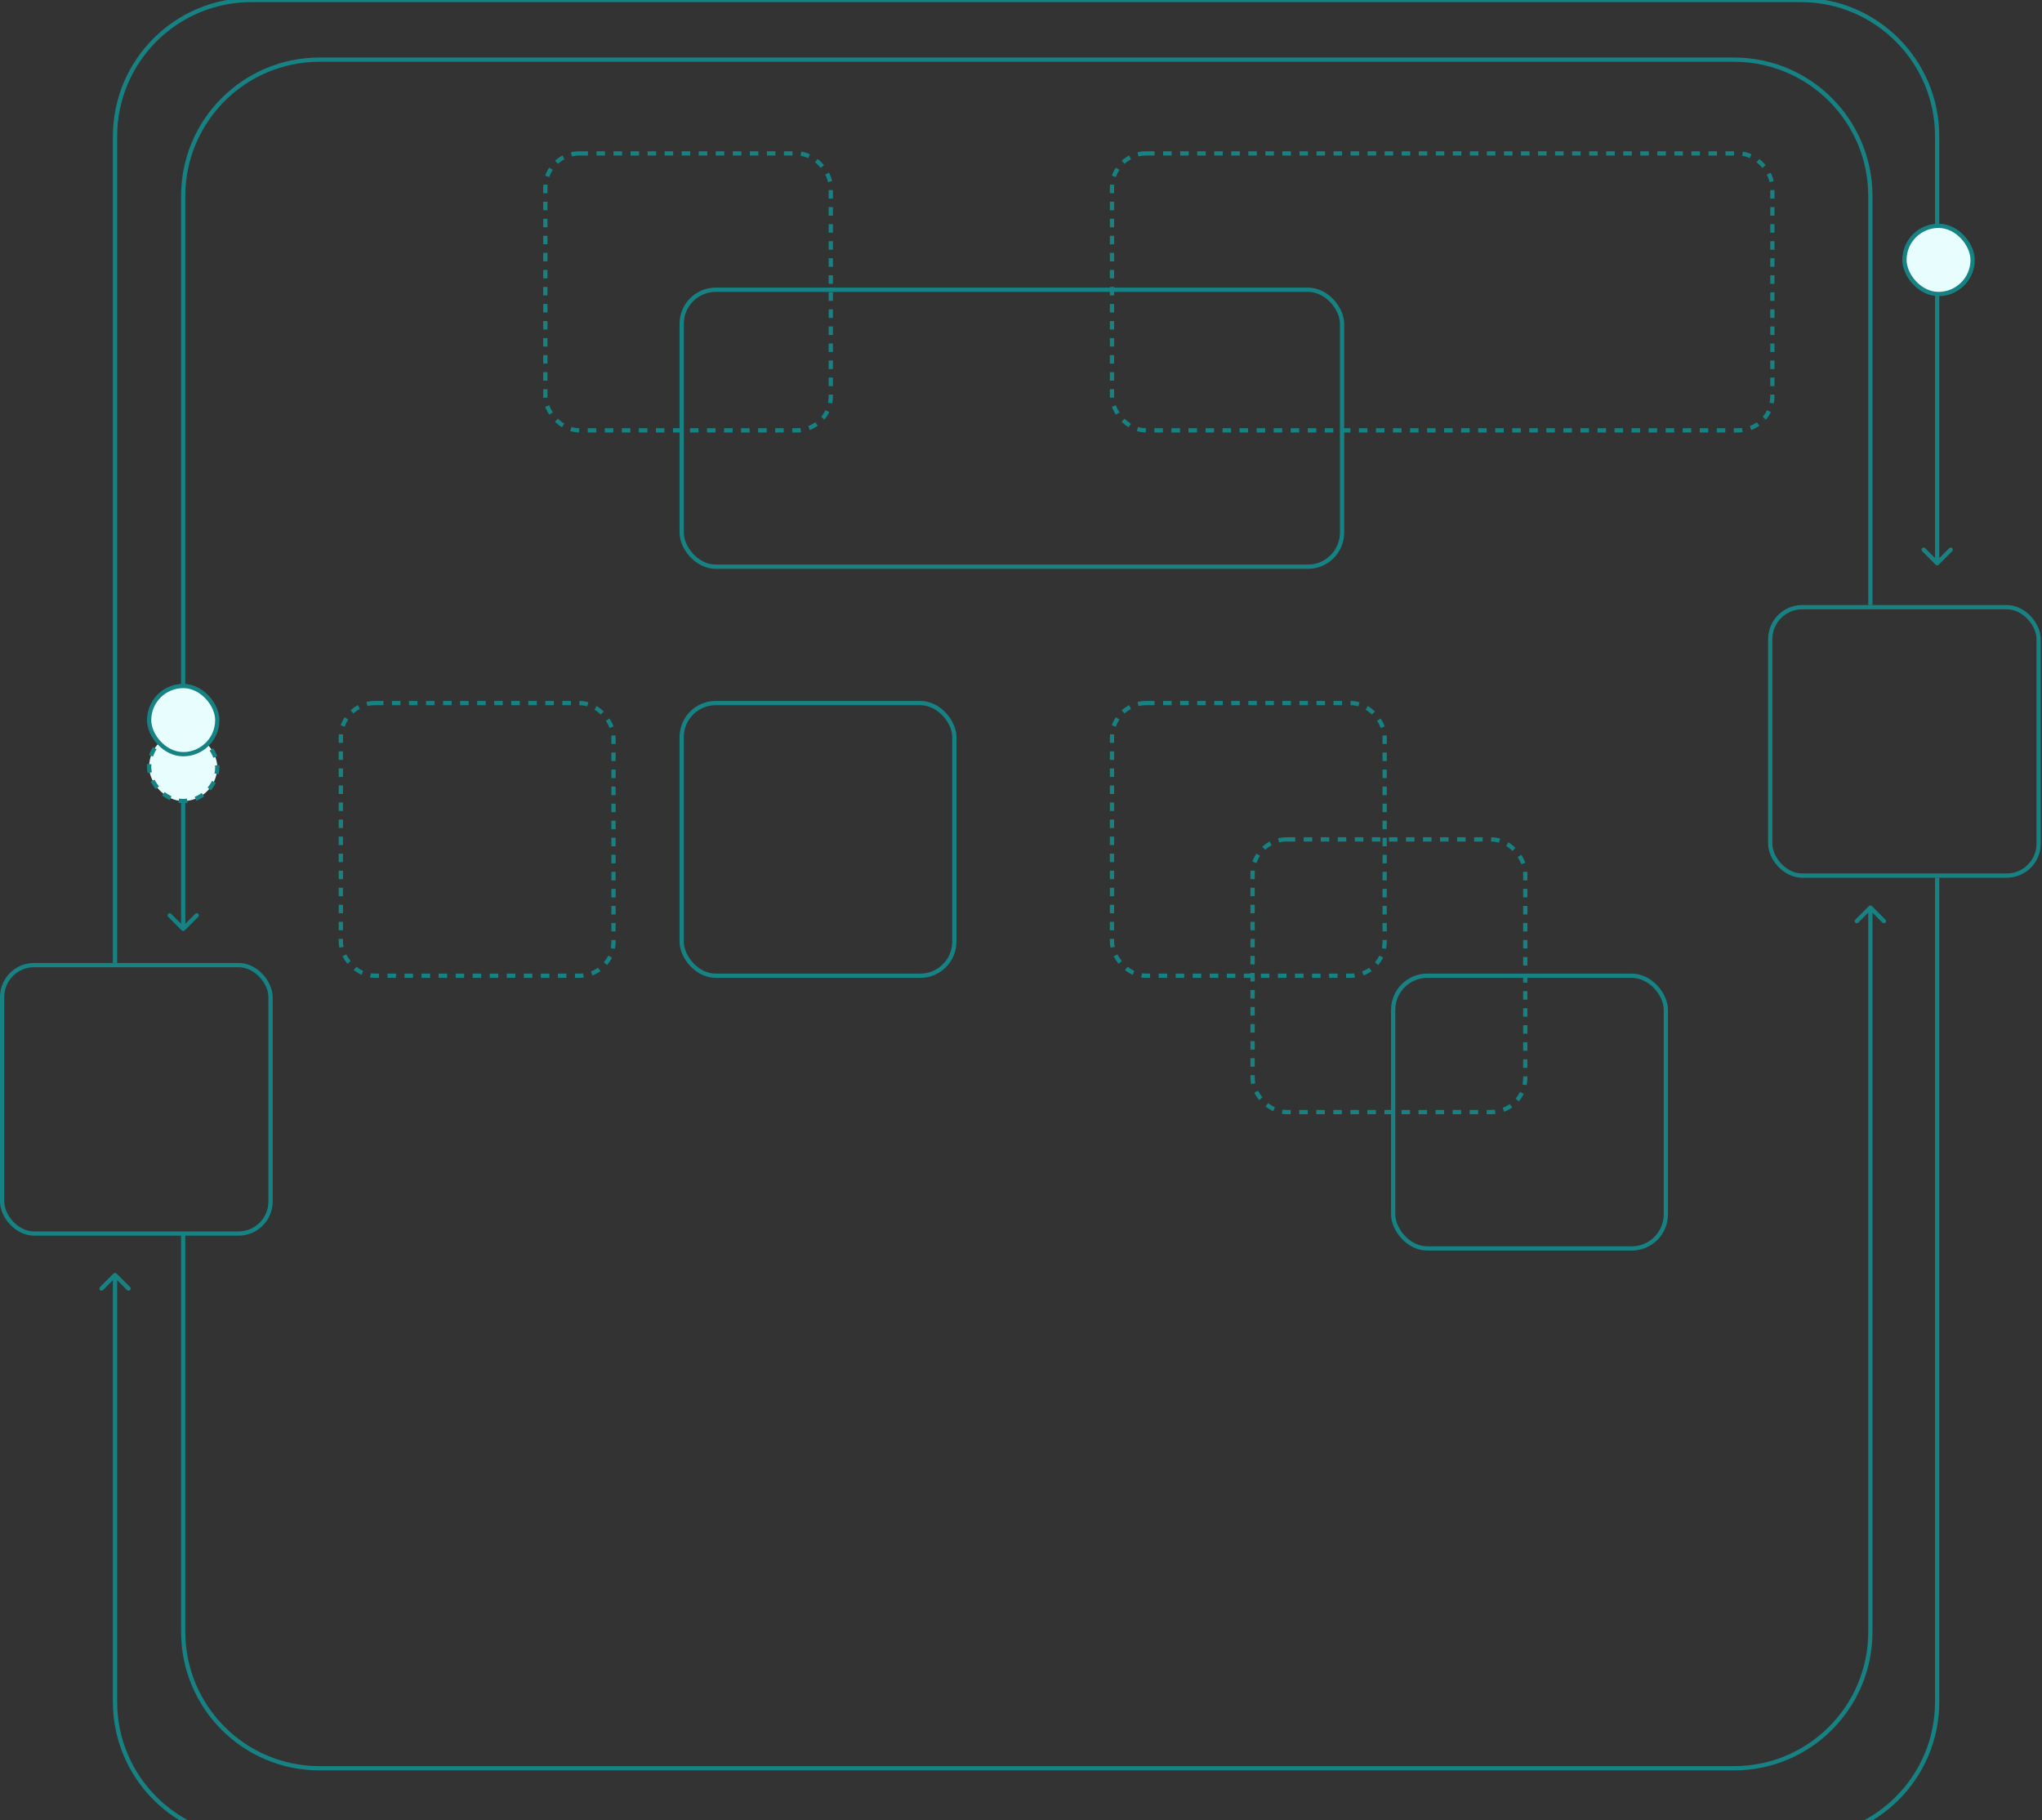 <svg width="671" height="598" viewBox="0 0 671 598" fill="none" xmlns="http://www.w3.org/2000/svg">
<rect x="0" y="0" width="671" height="598" fill="#333333" stroke="none"/>
<rect x="581.7" y="199.5" width="88.2" height="88.2" rx="10.5" stroke="#178283" stroke-width="1.4"/>
<rect x="0.7" y="317.1" width="88.2" height="88.2" rx="10.5" stroke="#178283" stroke-width="1.4"/>
<path d="M636.054 185.554C636.327 185.827 636.77 185.827 637.044 185.554L641.499 181.099C641.772 180.826 641.772 180.383 641.499 180.109C641.225 179.836 640.782 179.836 640.509 180.109L636.549 184.069L632.589 180.109C632.316 179.836 631.872 179.836 631.599 180.109C631.326 180.383 631.326 180.826 631.599 181.099L636.054 185.554ZM37.8 316.4H38.5V44.8H37.8H37.1V316.4H37.8ZM82.6 0V0.7H591.749V0V-0.7H82.6V0ZM636.549 44.8H635.849V185.059H636.549H637.249V44.8H636.549ZM591.749 0V0.7C616.105 0.7 635.849 20.444 635.849 44.8H636.549H637.249C637.249 19.671 616.878 -0.7 591.749 -0.7V0ZM37.8 44.8H38.5C38.5 20.444 58.244 0.7 82.6 0.7V0V-0.7C57.471 -0.7 37.1 19.671 37.1 44.8H37.8Z" fill="#178283"/>
<path d="M59.705 305.695C59.978 305.968 60.422 305.968 60.695 305.695L65.15 301.24C65.423 300.967 65.423 300.524 65.15 300.25C64.876 299.977 64.433 299.977 64.16 300.25L60.2 304.21L56.24 300.25C55.967 299.977 55.524 299.977 55.25 300.25C54.977 300.524 54.977 300.967 55.25 301.24L59.705 305.695ZM60.2 305.2H60.9V64.4H60.2H59.5V305.2H60.2ZM105 19.6V20.3H569.8V19.6V18.9H105V19.6ZM614.6 64.4H613.9V198.8H614.6H615.3V64.4H614.6ZM569.8 19.6V20.3C594.156 20.3 613.9 40.044 613.9 64.4H614.6H615.3C615.3 39.271 594.929 18.9 569.8 18.9V19.6ZM60.2 64.4H60.9C60.9 40.044 80.644 20.3 105 20.3V19.6V18.9C79.871 18.9 59.5 39.271 59.5 64.4H60.2Z" fill="#178283"/>
<path d="M38.295 418.438C38.022 418.164 37.578 418.164 37.305 418.438L32.85 422.893C32.577 423.166 32.577 423.609 32.85 423.883C33.124 424.156 33.567 424.156 33.84 423.883L37.8 419.923L41.76 423.883C42.033 424.156 42.476 424.156 42.75 423.883C43.023 423.609 43.023 423.166 42.75 422.893L38.295 418.438ZM636.549 288.4H635.849V559.192H636.549H637.249V288.4H636.549ZM591.749 603.992V603.292H82.6V603.992V604.692H591.749V603.992ZM37.8 559.192H38.5V418.933H37.8H37.1V559.192H37.8ZM82.6 603.992V603.292C58.244 603.292 38.5 583.548 38.5 559.192H37.8H37.1C37.1 584.321 57.471 604.692 82.6 604.692V603.992ZM636.549 559.192H635.849C635.849 583.548 616.105 603.292 591.749 603.292V603.992V604.692C616.878 604.692 637.249 584.321 637.249 559.192H636.549Z" fill="#178283"/>
<path d="M615.095 297.705C614.822 297.432 614.378 297.432 614.105 297.705L609.65 302.16C609.377 302.433 609.377 302.876 609.65 303.15C609.924 303.423 610.367 303.423 610.64 303.15L614.6 299.19L618.56 303.15C618.833 303.423 619.276 303.423 619.55 303.15C619.823 302.876 619.823 302.433 619.55 302.16L615.095 297.705ZM614.6 298.2H613.9V536.2H614.6H615.3V298.2H614.6ZM569.8 581V580.3H105V581V581.7H569.8V581ZM60.2 536.2H60.9V405.072H60.2H59.5V536.2H60.2ZM105 581V580.3C80.644 580.3 60.9 560.556 60.9 536.2H60.2H59.5C59.5 561.329 79.871 581.7 105 581.7V581ZM614.6 536.2H613.9C613.9 560.556 594.156 580.3 569.8 580.3V581V581.7C594.929 581.7 615.3 561.329 615.3 536.2H614.6Z" fill="#178283"/>
<rect x="365.4" y="231" width="89.6" height="89.6" rx="11.2" stroke="#178283" stroke-width="1.4" stroke-dasharray="2.8 2.8"/>
<rect x="112" y="231" width="89.6" height="89.6" rx="11.2" stroke="#178283" stroke-width="1.4" stroke-dasharray="2.8 2.8"/>
<rect x="411.6" y="275.8" width="89.6" height="89.6" rx="11.2" stroke="#178283" stroke-width="1.4" stroke-dasharray="2.8 2.8"/>
<rect x="365.4" y="50.4" width="217" height="91" rx="11.2" stroke="#178283" stroke-width="1.4" stroke-dasharray="2.8 2.8"/>
<rect x="179.2" y="50.4" width="93.8" height="91" rx="11.2" stroke="#178283" stroke-width="1.4" stroke-dasharray="2.8 2.8"/>
<rect x="224" y="95.2" width="217" height="91" rx="11.2" stroke="#178283" stroke-width="1.4"/>
<rect x="457.8" y="320.6" width="89.6" height="89.6" rx="11.2" stroke="#178283" stroke-width="1.4"/>
<rect x="224" y="231" width="89.6" height="89.6" rx="11.2" stroke="#178283" stroke-width="1.4"/>
<rect x="625.8" y="74.2" width="22.4" height="22.4" rx="11.2" fill="#E8FDFD" stroke="#178283" stroke-width="1.4"/>
<rect x="49" y="240.8" width="22.4" height="22.4" rx="11.2" fill="#E8FDFD" stroke="#178283" stroke-width="1.4" stroke-dasharray="2.8 2.8"/>
<rect x="49" y="225.4" width="22.4" height="22.4" rx="11.2" fill="#E8FDFD" stroke="#178283" stroke-width="1.4"/>
</svg>

